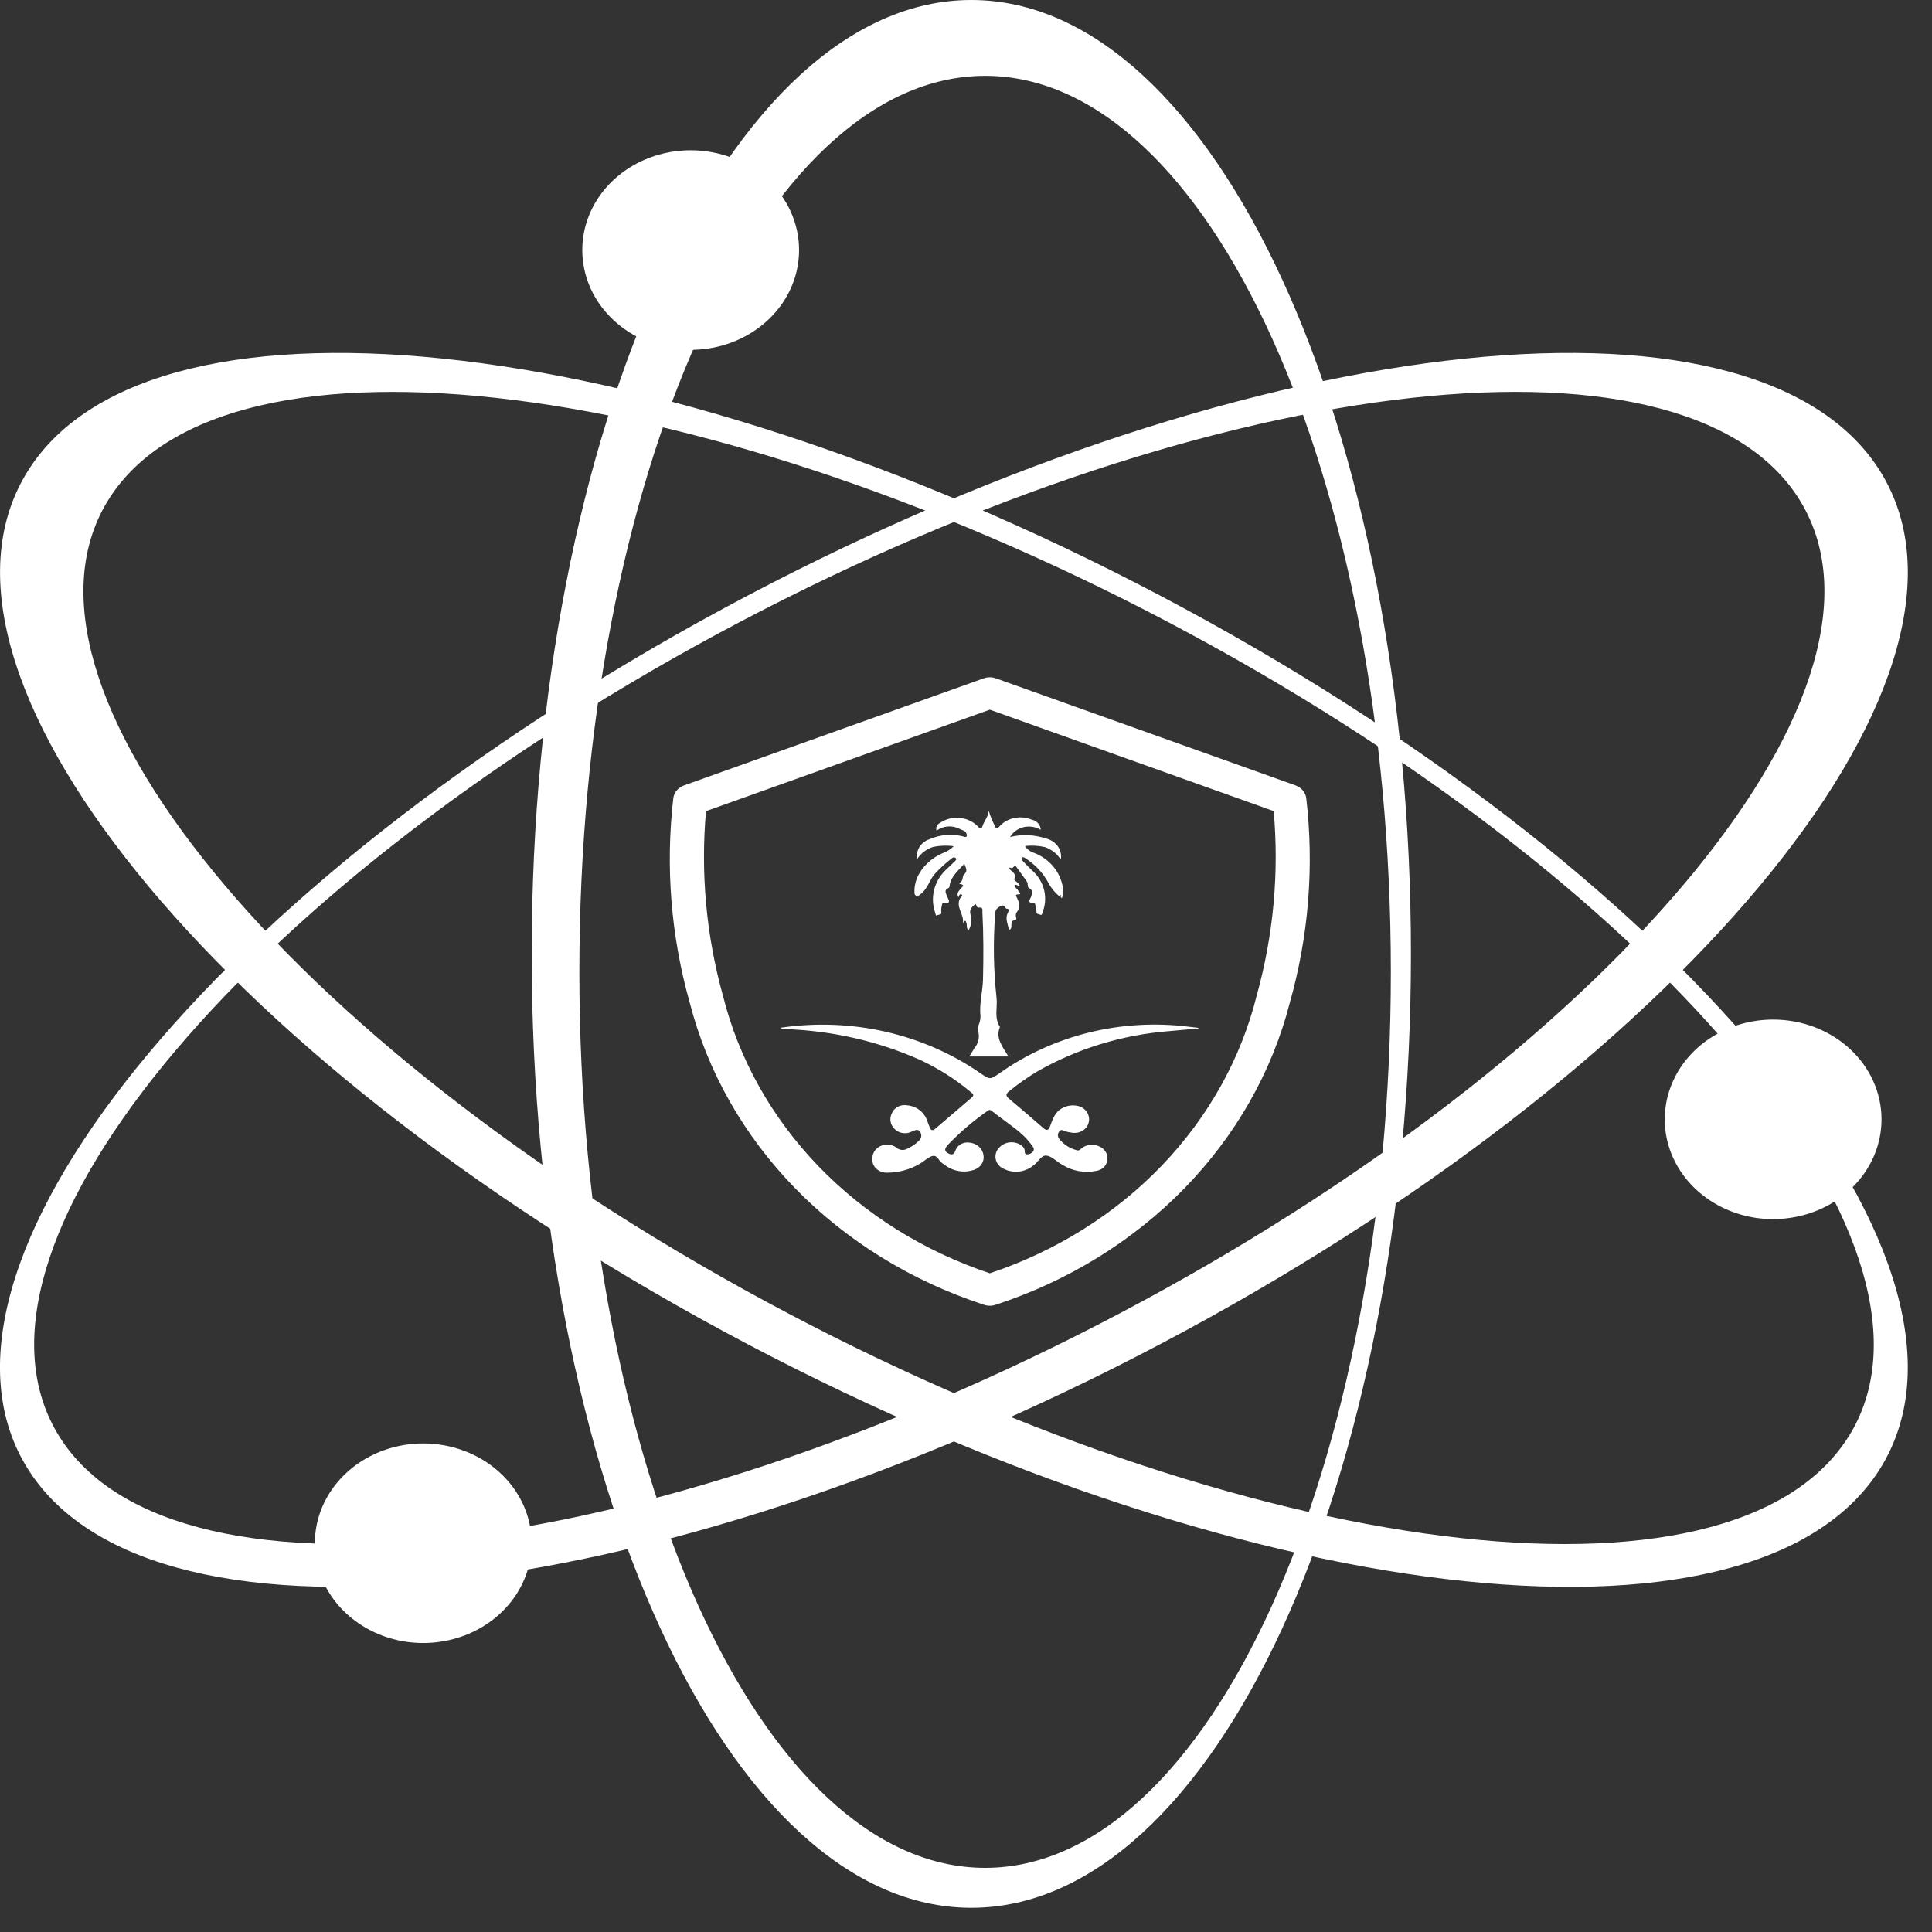 <svg width="40" height="40" viewBox="0 0 40 40" fill="none" xmlns="http://www.w3.org/2000/svg">
<rect x="0" y="0" width="40" height="40" fill="#333333" stroke="none"/>
<path d="M20.11 0C15.083 0 11.008 8.842 11.008 19.75C11.008 30.657 15.082 39.499 20.11 39.499C25.139 39.499 29.212 30.657 29.212 19.75C29.212 8.842 25.137 0 20.11 0ZM20.396 38.672C15.756 38.672 11.995 30.367 11.995 20.121C11.995 9.876 15.756 1.57 20.396 1.57C25.037 1.57 28.796 9.876 28.796 20.121C28.796 30.367 25.035 38.672 20.396 38.672Z" fill="white"/>
<path d="M0.59 9.729C-2.043 13.862 4.398 21.847 14.979 27.563C25.559 33.28 36.276 34.565 38.91 30.432C41.543 26.299 35.102 18.315 24.52 12.598C13.939 6.88 3.225 5.597 0.59 9.729ZM38.259 29.764C35.824 33.578 25.797 32.317 15.858 26.947C5.919 21.577 -0.171 14.131 2.263 10.318C4.698 6.504 14.725 7.765 24.664 13.135C34.603 18.506 40.691 25.95 38.26 29.765" fill="white"/>
<path d="M28.979 15.296C28.811 15.181 28.638 15.067 28.465 14.952C28.486 15.117 28.507 15.281 28.526 15.447C28.696 15.56 28.863 15.672 29.028 15.784C29.013 15.62 28.997 15.457 28.979 15.296" fill="white"/>
<path d="M28.979 15.296C28.811 15.181 28.638 15.067 28.465 14.952C28.486 15.117 28.507 15.281 28.526 15.447C28.696 15.56 28.863 15.672 29.028 15.784C29.013 15.62 28.997 15.457 28.979 15.296" fill="white"/>
<path d="M12.782 8.037C12.718 8.223 12.657 8.41 12.597 8.6C12.967 8.673 13.344 8.755 13.726 8.847C13.788 8.667 13.852 8.491 13.916 8.317C13.533 8.215 13.156 8.122 12.782 8.037Z" fill="white"/>
<path d="M12.782 8.037C12.718 8.223 12.657 8.41 12.597 8.6C12.967 8.673 13.344 8.755 13.726 8.847C13.788 8.667 13.852 8.491 13.916 8.317C13.533 8.215 13.156 8.122 12.782 8.037Z" fill="white"/>
<path d="M14.979 12.598C4.397 18.315 -2.045 26.299 0.589 30.432C3.224 34.565 13.939 33.28 24.52 27.563C35.102 21.846 41.545 13.862 38.91 9.729C36.276 5.597 25.561 6.88 14.979 12.598ZM14.837 13.134C24.777 7.765 34.806 6.503 37.238 10.317C39.669 14.13 33.583 21.576 23.643 26.946C13.703 32.317 3.674 33.578 1.242 29.763C-1.189 25.948 4.897 18.504 14.837 13.134Z" fill="white"/>
<path d="M5.496 19.27C5.206 19.539 4.927 19.81 4.659 20.079C4.745 20.168 4.835 20.255 4.924 20.343C5.186 20.074 5.463 19.805 5.751 19.538C5.663 19.446 5.578 19.359 5.496 19.269M19.75 10.315C19.551 10.398 19.352 10.482 19.151 10.568C19.35 10.646 19.549 10.726 19.75 10.807C19.948 10.725 20.15 10.645 20.349 10.568C20.15 10.482 19.951 10.398 19.75 10.315Z" fill="white"/>
<path d="M5.496 19.27C5.206 19.539 4.927 19.81 4.659 20.079C4.745 20.168 4.835 20.255 4.924 20.343C5.186 20.074 5.463 19.805 5.751 19.538C5.663 19.446 5.578 19.359 5.496 19.269M19.75 10.315C19.551 10.398 19.352 10.482 19.151 10.568C19.35 10.646 19.549 10.726 19.75 10.807C19.948 10.725 20.15 10.645 20.349 10.568C20.15 10.482 19.951 10.398 19.75 10.315Z" fill="white"/>
<path d="M27.389 7.891C27.182 7.932 26.975 7.978 26.765 8.028C26.836 8.211 26.908 8.398 26.974 8.588C27.179 8.547 27.383 8.509 27.584 8.476C27.521 8.279 27.457 8.085 27.389 7.892M11.298 14.783C11.28 14.944 11.261 15.108 11.243 15.271C11.614 15.029 11.993 14.789 12.381 14.552C12.405 14.383 12.431 14.217 12.455 14.052C12.062 14.293 11.676 14.537 11.298 14.783Z" fill="white"/>
<path d="M16.544 5.177C16.544 5.586 16.413 5.985 16.166 6.325C15.919 6.665 15.569 6.929 15.159 7.086C14.749 7.242 14.297 7.283 13.862 7.203C13.427 7.124 13.027 6.927 12.713 6.638C12.399 6.349 12.185 5.981 12.099 5.58C12.012 5.179 12.057 4.764 12.226 4.387C12.396 4.009 12.684 3.686 13.053 3.459C13.422 3.232 13.856 3.111 14.3 3.111C14.895 3.111 15.466 3.329 15.887 3.716C16.308 4.104 16.544 4.629 16.544 5.177Z" fill="white"/>
<path d="M11.007 31.951C11.007 32.359 10.875 32.759 10.629 33.098C10.382 33.438 10.032 33.703 9.622 33.859C9.212 34.016 8.76 34.056 8.325 33.977C7.89 33.897 7.49 33.7 7.176 33.411C6.862 33.123 6.648 32.754 6.562 32.354C6.475 31.953 6.52 31.538 6.689 31.16C6.859 30.783 7.147 30.46 7.516 30.233C7.885 30.006 8.319 29.885 8.763 29.885C9.358 29.885 9.929 30.102 10.35 30.49C10.771 30.877 11.007 31.403 11.007 31.951Z" fill="white"/>
<path d="M38.955 23.174C38.955 23.583 38.824 23.983 38.577 24.322C38.33 24.662 37.98 24.927 37.57 25.083C37.16 25.239 36.709 25.28 36.273 25.201C35.838 25.121 35.438 24.924 35.124 24.635C34.81 24.346 34.596 23.978 34.51 23.578C34.423 23.177 34.468 22.761 34.638 22.384C34.807 22.006 35.095 21.684 35.464 21.457C35.833 21.23 36.267 21.109 36.711 21.109C37.306 21.109 37.877 21.326 38.298 21.714C38.719 22.101 38.955 22.627 38.955 23.174Z" fill="white"/>
<path d="M16.156 21.279C16.88 21.171 17.621 21.198 18.333 21.36C19.045 21.522 19.714 21.815 20.3 22.221C20.499 22.358 20.499 22.355 20.707 22.211C21.257 21.823 21.886 21.539 22.555 21.375C23.226 21.211 23.924 21.171 24.611 21.257C24.67 21.263 24.727 21.27 24.785 21.277C24.8 21.281 24.815 21.287 24.829 21.293C24.603 21.313 24.404 21.328 24.208 21.348C23.227 21.425 22.281 21.717 21.448 22.199C21.253 22.319 21.067 22.451 20.891 22.594C20.815 22.655 20.825 22.693 20.894 22.75C21.131 22.949 21.366 23.15 21.598 23.353C21.671 23.416 21.709 23.403 21.74 23.321C21.766 23.241 21.799 23.164 21.839 23.089C21.89 23.005 21.972 22.941 22.07 22.909C22.169 22.876 22.277 22.878 22.374 22.915C22.439 22.944 22.491 22.994 22.521 23.055C22.551 23.117 22.557 23.186 22.537 23.25C22.52 23.313 22.478 23.369 22.42 23.406C22.362 23.444 22.291 23.461 22.221 23.455C22.167 23.449 22.114 23.439 22.062 23.425C22.018 23.416 21.975 23.364 21.932 23.425C21.915 23.445 21.905 23.469 21.903 23.494C21.901 23.519 21.907 23.544 21.921 23.566C22.01 23.688 22.143 23.776 22.297 23.815C22.35 23.832 22.376 23.783 22.41 23.76C22.466 23.723 22.532 23.703 22.6 23.701C22.668 23.7 22.735 23.718 22.792 23.752C22.844 23.782 22.885 23.826 22.908 23.879C22.931 23.931 22.936 23.989 22.921 24.044C22.91 24.093 22.884 24.139 22.845 24.174C22.805 24.209 22.756 24.232 22.702 24.241C22.581 24.266 22.455 24.268 22.333 24.246C22.211 24.224 22.095 24.179 21.992 24.114C21.879 24.054 21.78 23.937 21.665 23.925C21.55 23.914 21.491 24.07 21.388 24.134C21.297 24.21 21.179 24.254 21.056 24.259C20.933 24.263 20.812 24.228 20.714 24.159C20.683 24.134 20.657 24.102 20.639 24.068C20.621 24.033 20.611 23.995 20.61 23.956C20.608 23.917 20.616 23.879 20.631 23.843C20.647 23.807 20.67 23.774 20.7 23.747C20.759 23.689 20.841 23.653 20.928 23.65C21.015 23.646 21.101 23.675 21.165 23.729C21.192 23.751 21.21 23.782 21.215 23.816C21.219 23.85 21.206 23.898 21.264 23.901C21.287 23.901 21.309 23.896 21.33 23.886C21.35 23.877 21.368 23.863 21.382 23.847C21.396 23.833 21.404 23.815 21.404 23.796C21.405 23.777 21.398 23.759 21.385 23.744C21.325 23.655 21.255 23.573 21.176 23.499C20.977 23.316 20.744 23.171 20.535 23.001C20.508 22.979 20.485 22.969 20.453 22.995C20.147 23.208 19.866 23.449 19.613 23.715C19.567 23.772 19.541 23.825 19.621 23.872C19.686 23.911 19.741 23.921 19.777 23.832C19.795 23.771 19.837 23.72 19.895 23.687C19.954 23.655 20.023 23.645 20.089 23.659C20.159 23.668 20.223 23.699 20.273 23.745C20.322 23.792 20.353 23.852 20.362 23.916C20.373 23.979 20.36 24.042 20.326 24.097C20.292 24.152 20.238 24.194 20.175 24.217C20.071 24.254 19.958 24.264 19.849 24.245C19.739 24.227 19.637 24.181 19.555 24.113C19.512 24.09 19.476 24.058 19.447 24.021C19.364 23.879 19.281 23.93 19.177 24.002C18.952 24.18 18.666 24.278 18.369 24.279C18.325 24.281 18.281 24.273 18.24 24.257C18.199 24.241 18.163 24.217 18.133 24.186C18.104 24.156 18.082 24.119 18.07 24.08C18.058 24.041 18.056 24 18.063 23.959C18.067 23.908 18.085 23.859 18.117 23.817C18.149 23.775 18.193 23.742 18.244 23.721C18.295 23.7 18.351 23.693 18.406 23.7C18.462 23.706 18.514 23.727 18.557 23.759C18.588 23.787 18.63 23.805 18.674 23.808C18.718 23.811 18.762 23.799 18.797 23.775C18.879 23.738 18.952 23.689 19.014 23.628C19.044 23.605 19.065 23.574 19.072 23.538C19.078 23.503 19.071 23.467 19.051 23.436C18.995 23.354 18.931 23.412 18.873 23.43C18.817 23.458 18.752 23.468 18.689 23.459C18.626 23.449 18.569 23.421 18.525 23.377C18.48 23.335 18.45 23.282 18.439 23.224C18.428 23.166 18.436 23.106 18.463 23.053C18.484 22.997 18.526 22.949 18.58 22.918C18.635 22.887 18.7 22.874 18.764 22.882C18.857 22.888 18.946 22.918 19.021 22.97C19.095 23.022 19.152 23.092 19.184 23.172C19.208 23.231 19.228 23.291 19.252 23.349C19.275 23.407 19.313 23.413 19.362 23.371C19.613 23.155 19.864 22.941 20.116 22.726C20.19 22.663 20.126 22.635 20.085 22.599C19.776 22.341 19.43 22.122 19.058 21.948C18.19 21.56 17.245 21.342 16.281 21.307C16.254 21.307 16.227 21.304 16.2 21.301C16.184 21.295 16.169 21.288 16.154 21.279" fill="white"/>
<path d="M19.838 18.569C19.804 18.5 19.847 18.45 19.888 18.4C19.913 18.366 19.998 18.325 19.878 18.303C19.863 18.3 19.854 18.281 19.863 18.278C19.954 18.244 19.913 18.143 19.962 18.103C20.045 18.027 19.995 17.971 19.965 17.884C19.835 18.032 19.685 18.147 19.661 18.338C19.661 18.353 19.655 18.376 19.644 18.381C19.529 18.432 19.59 18.499 19.614 18.57C19.631 18.62 19.71 18.718 19.543 18.69C19.51 18.684 19.505 18.72 19.501 18.744C19.488 18.788 19.484 18.835 19.488 18.881C19.504 18.951 19.43 18.929 19.405 18.95C19.372 18.976 19.369 18.92 19.362 18.897C19.307 18.74 19.3 18.572 19.343 18.411C19.386 18.251 19.476 18.105 19.605 17.989C19.661 17.935 19.718 17.882 19.774 17.827C19.791 17.809 19.813 17.787 19.785 17.764C19.775 17.755 19.762 17.751 19.748 17.751C19.734 17.752 19.721 17.757 19.711 17.766C19.575 17.871 19.449 17.987 19.336 18.112C19.236 18.25 19.192 18.424 19.038 18.528C19.017 18.544 18.997 18.561 18.98 18.58C18.98 18.545 18.934 18.534 18.934 18.496C18.927 18.383 18.947 18.271 18.99 18.166C19.094 17.942 19.285 17.761 19.525 17.66C19.61 17.631 19.685 17.582 19.745 17.52C19.604 17.5 19.46 17.506 19.321 17.534C19.183 17.578 19.067 17.666 18.992 17.781C18.975 17.697 18.991 17.61 19.037 17.535C19.084 17.461 19.157 17.404 19.245 17.375C19.467 17.277 19.72 17.258 19.956 17.321C19.978 17.328 20.006 17.336 20.015 17.313C20.019 17.294 20.016 17.273 20.008 17.255C19.986 17.196 19.919 17.19 19.872 17.163C19.798 17.124 19.712 17.105 19.626 17.111C19.54 17.117 19.459 17.147 19.391 17.197C19.38 17.168 19.381 17.136 19.394 17.107C19.406 17.078 19.429 17.054 19.459 17.04C19.577 16.957 19.726 16.919 19.874 16.934C20.022 16.949 20.158 17.015 20.254 17.12C20.307 17.174 20.328 17.15 20.343 17.101C20.376 16.995 20.464 16.907 20.47 16.785C20.502 16.893 20.545 16.999 20.598 17.1C20.615 17.15 20.636 17.174 20.686 17.117C20.764 17.027 20.873 16.964 20.995 16.937C21.117 16.911 21.245 16.922 21.359 16.97C21.412 16.981 21.459 17.007 21.493 17.046C21.527 17.084 21.546 17.132 21.547 17.181C21.495 17.15 21.438 17.128 21.377 17.119C21.316 17.109 21.254 17.111 21.194 17.125C21.134 17.14 21.078 17.165 21.03 17.2C20.982 17.235 20.942 17.279 20.913 17.329C21.156 17.27 21.412 17.28 21.648 17.358C21.751 17.381 21.841 17.439 21.9 17.52C21.958 17.602 21.98 17.701 21.962 17.797C21.889 17.68 21.775 17.589 21.639 17.54C21.502 17.508 21.36 17.5 21.22 17.515C21.266 17.587 21.339 17.639 21.425 17.664C21.568 17.722 21.694 17.811 21.792 17.923C21.891 18.035 21.959 18.167 21.991 18.308C22.026 18.402 22.023 18.503 21.985 18.595C21.866 18.51 21.769 18.401 21.704 18.275C21.593 18.07 21.428 17.895 21.223 17.765C21.206 17.753 21.182 17.738 21.163 17.758C21.144 17.779 21.156 17.804 21.174 17.825C21.244 17.896 21.31 17.969 21.385 18.036C21.503 18.146 21.584 18.285 21.619 18.437C21.654 18.588 21.642 18.745 21.584 18.891C21.578 18.911 21.572 18.953 21.542 18.94C21.512 18.926 21.456 18.932 21.458 18.875C21.457 18.833 21.451 18.792 21.44 18.752C21.436 18.732 21.424 18.697 21.416 18.697C21.231 18.705 21.347 18.599 21.355 18.546C21.364 18.483 21.389 18.43 21.305 18.387C21.262 18.364 21.29 18.296 21.265 18.261C21.197 18.156 21.116 18.056 21.046 17.954C20.997 17.882 20.973 18.006 20.929 17.967L20.893 17.964C20.897 17.974 20.9 17.984 20.904 17.994C20.958 18.056 21.053 18.095 21.012 18.207C20.997 18.248 21.101 18.27 21.111 18.336C21.074 18.362 21.044 18.29 21.003 18.333C21.008 18.379 21.068 18.402 21.084 18.447C21.092 18.471 21.18 18.52 21.06 18.52C21.013 18.52 21.045 18.566 21.056 18.589C21.1 18.686 21.14 18.779 21.056 18.877C21.043 18.894 21.035 18.914 21.032 18.935C21.029 18.955 21.031 18.976 21.038 18.996C21.047 19.042 21.041 19.042 20.975 19.061C20.947 19.069 20.951 19.092 20.944 19.111C20.931 19.153 20.957 19.202 20.916 19.241C20.912 19.243 20.907 19.244 20.887 19.254C20.872 19.134 20.803 19.025 20.864 18.905C20.88 18.874 20.902 18.814 20.848 18.814C20.793 18.814 20.817 18.702 20.703 18.768C20.671 18.782 20.644 18.804 20.627 18.833C20.609 18.861 20.601 18.893 20.604 18.926C20.56 19.502 20.57 20.081 20.632 20.656C20.656 20.857 20.577 21.072 20.703 21.262C20.603 21.497 20.762 21.674 20.878 21.873H20.068C20.107 21.809 20.141 21.753 20.176 21.698C20.217 21.648 20.245 21.59 20.258 21.528C20.27 21.467 20.268 21.403 20.25 21.343C20.243 21.325 20.24 21.306 20.241 21.288C20.242 21.269 20.247 21.251 20.256 21.234C20.295 21.149 20.308 21.057 20.294 20.966C20.285 20.734 20.346 20.509 20.352 20.274C20.363 19.808 20.364 19.344 20.339 18.879C20.339 18.837 20.355 18.78 20.27 18.791C20.212 18.797 20.226 18.737 20.195 18.717C20.11 18.786 20.052 18.846 20.106 18.972C20.124 19.073 20.104 19.177 20.049 19.267C20 19.207 20.027 19.148 20.005 19.1C19.997 19.085 19.998 19.051 19.964 19.072C19.953 19.078 19.954 19.1 19.934 19.117C19.972 18.936 19.777 18.783 19.879 18.596C19.896 18.572 19.948 18.546 19.909 18.521C19.87 18.497 19.856 18.542 19.848 18.573M21.959 18.531C21.954 18.538 21.951 18.546 21.949 18.554C21.949 18.56 21.956 18.567 21.96 18.574C21.966 18.565 21.971 18.555 21.975 18.545C21.975 18.542 21.965 18.537 21.959 18.531M20.984 18.202C20.99 18.207 20.997 18.212 21.004 18.215C21.024 18.223 21.024 18.208 21.021 18.198C21.019 18.187 21.008 18.187 21.001 18.188C20.995 18.188 20.99 18.197 20.984 18.202Z" fill="white"/>
<path d="M20.493 27.034C20.451 27.034 20.409 27.027 20.369 27.013C18.869 26.522 17.526 25.693 16.462 24.602C15.399 23.51 14.649 22.191 14.282 20.765C13.89 19.38 13.775 17.941 13.941 16.518C13.95 16.461 13.975 16.407 14.014 16.362C14.053 16.317 14.104 16.282 14.162 16.261L20.365 14.045C20.447 14.015 20.538 14.015 20.62 14.045L26.823 16.261C26.881 16.282 26.932 16.317 26.971 16.362C27.01 16.407 27.035 16.461 27.044 16.518C27.21 17.941 27.095 19.38 26.703 20.765C26.336 22.191 25.586 23.51 24.523 24.602C23.459 25.693 22.116 26.522 20.616 27.013C20.576 27.027 20.535 27.034 20.492 27.034M14.617 16.794C14.503 18.08 14.622 19.373 14.97 20.623C15.298 21.928 15.975 23.136 16.939 24.139C17.904 25.141 19.126 25.905 20.493 26.362C21.865 25.904 23.09 25.136 24.056 24.13C25.021 23.123 25.698 21.909 26.022 20.599C26.366 19.357 26.484 18.07 26.37 16.793L20.493 14.693L14.617 16.794Z" fill="white"/>
</svg>
